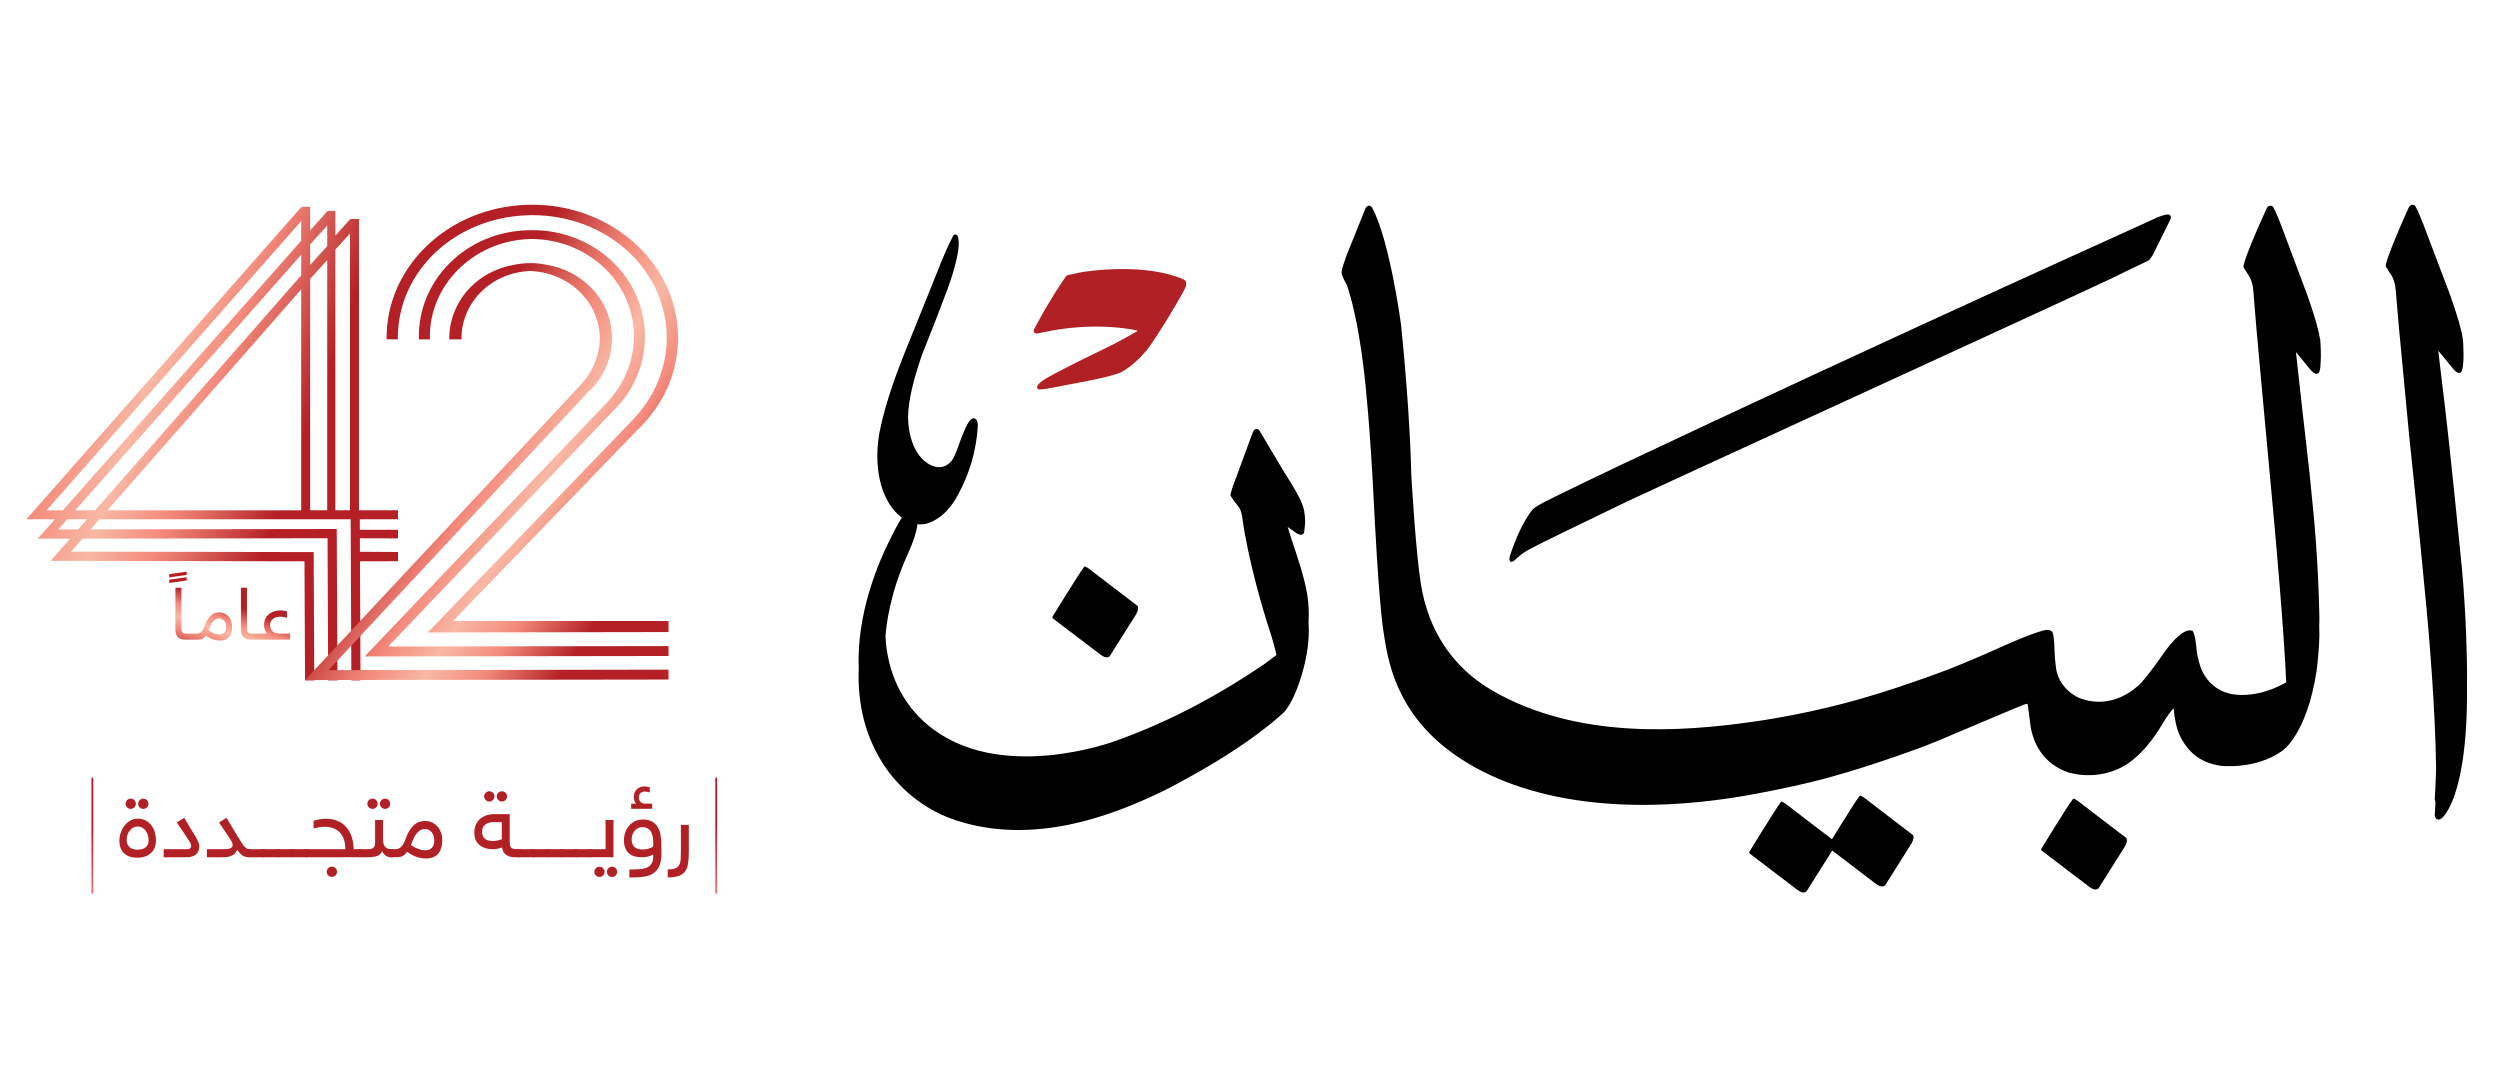 <?xml version="1.0" encoding="utf-8"?>
<!-- Generator: Adobe Illustrator 16.0.0, SVG Export Plug-In . SVG Version: 6.00 Build 0)  -->
<!DOCTYPE svg PUBLIC "-//W3C//DTD SVG 1.1//EN" "http://www.w3.org/Graphics/SVG/1.1/DTD/svg11.dtd">
<svg version="1.1" id="Layer_1" xmlns="http://www.w3.org/2000/svg" xmlns:xlink="http://www.w3.org/1999/xlink" x="0px" y="0px"
	 width="276px" height="119.097px" viewBox="0 0 276 119.097" enable-background="new 0 0 276 119.097" xml:space="preserve">
<g>
	<g>
		<path fill="#B02024" d="M13.182,92.815c0-0.285,0.046-0.572,0.14-0.858c0.092-0.291,0.226-0.553,0.405-0.786
			c0.177-0.236,0.393-0.426,0.646-0.57c0.252-0.147,0.539-0.22,0.858-0.22c0.278,0,0.536,0.054,0.775,0.165
			c0.238,0.111,0.448,0.271,0.63,0.479c0.182,0.212,0.324,0.466,0.427,0.765c0.103,0.299,0.154,0.639,0.154,1.025
			c0,0.233-0.037,0.463-0.111,0.688c-0.076,0.223-0.197,0.423-0.365,0.597c-0.167,0.176-0.381,0.316-0.639,0.428
			c-0.26,0.11-0.572,0.164-0.935,0.164c-0.3,0-0.569-0.035-0.812-0.111c-0.242-0.074-0.45-0.189-0.624-0.347
			c-0.175-0.157-0.311-0.352-0.405-0.588C13.23,93.412,13.182,93.134,13.182,92.815 M13.865,88.736c0-0.157,0.055-0.29,0.166-0.401
			c0.11-0.109,0.243-0.165,0.4-0.165c0.157,0,0.29,0.056,0.401,0.165c0.11,0.111,0.166,0.244,0.166,0.401
			c0,0.156-0.055,0.289-0.166,0.399c-0.111,0.111-0.244,0.165-0.401,0.165c-0.157,0-0.29-0.054-0.4-0.165
			C13.92,89.025,13.865,88.892,13.865,88.736 M15.201,91.245c-0.179,0-0.342,0.042-0.492,0.123s-0.278,0.188-0.385,0.324
			c-0.106,0.134-0.191,0.289-0.25,0.467c-0.061,0.178-0.091,0.364-0.091,0.563c0,0.19,0.031,0.356,0.096,0.494
			c0.063,0.14,0.152,0.253,0.261,0.341c0.111,0.089,0.238,0.153,0.385,0.192c0.145,0.038,0.301,0.058,0.465,0.058
			c0.149,0,0.296-0.016,0.443-0.047c0.145-0.034,0.275-0.092,0.391-0.172c0.112-0.08,0.205-0.187,0.276-0.318
			c0.072-0.131,0.107-0.3,0.107-0.506c0-0.233-0.034-0.441-0.102-0.626c-0.068-0.186-0.156-0.344-0.267-0.479
			c-0.109-0.134-0.238-0.236-0.384-0.308C15.508,91.28,15.356,91.245,15.201,91.245 M15.254,88.736c0-0.157,0.054-0.29,0.165-0.401
			c0.111-0.109,0.245-0.165,0.401-0.165c0.156,0,0.29,0.056,0.399,0.165c0.111,0.111,0.167,0.244,0.167,0.401
			c0,0.156-0.056,0.289-0.167,0.399C16.11,89.247,15.976,89.3,15.82,89.3c-0.157,0-0.29-0.054-0.401-0.165
			C15.308,89.025,15.254,88.892,15.254,88.736"/>
		<path fill="#B02024" d="M22.001,93.464c0,0.343-0.118,0.625-0.352,0.844c-0.234,0.224-0.577,0.331-1.024,0.331h-2.552v-0.886
			h2.476c0.242,0,0.396-0.036,0.459-0.111c0.063-0.076,0.096-0.158,0.096-0.252c0-0.07-0.014-0.146-0.042-0.225
			c-0.028-0.077-0.099-0.202-0.208-0.373c-0.109-0.17-0.271-0.413-0.481-0.726c-0.209-0.314-0.496-0.736-0.858-1.271l0.822-0.513
			c0.284,0.49,0.531,0.903,0.741,1.237c0.21,0.336,0.383,0.62,0.519,0.856c0.134,0.234,0.236,0.437,0.304,0.602
			C21.967,93.148,22.001,93.31,22.001,93.464"/>
		<path fill="#B02024" d="M27.521,94.639c-0.292,0-0.538-0.06-0.736-0.182c-0.199-0.122-0.399-0.338-0.598-0.65
			c-0.079,0.192-0.18,0.344-0.305,0.46c-0.125,0.113-0.263,0.196-0.416,0.25c-0.153,0.054-0.316,0.087-0.487,0.102
			c-0.17,0.016-0.341,0.021-0.511,0.021h-1.623v-0.886h1.911c0.298,0,0.528-0.036,0.688-0.111c0.16-0.076,0.24-0.184,0.24-0.326
			c0-0.135-0.035-0.271-0.105-0.405c-0.072-0.136-0.161-0.282-0.268-0.438l-1.131-1.677l0.823-0.513l1.281,2.125
			c0.143,0.235,0.267,0.437,0.373,0.607c0.107,0.171,0.208,0.31,0.305,0.418c0.096,0.106,0.188,0.187,0.278,0.239
			s0.183,0.08,0.283,0.08c0.285,0,0.427,0.144,0.427,0.428c0,0.178-0.034,0.3-0.102,0.362C27.778,94.608,27.67,94.639,27.521,94.639
			"/>
		<path fill="#B02024" d="M27.521,94.639c-0.284,0-0.428-0.142-0.428-0.427c0-0.178,0.036-0.299,0.102-0.361
			c0.068-0.066,0.178-0.098,0.327-0.098h1.58c0.285,0,0.427,0.144,0.427,0.428c0,0.178-0.034,0.3-0.101,0.362
			c-0.067,0.064-0.176,0.096-0.326,0.096H27.521z"/>
		<path fill="#B02024" d="M29.101,94.639c-0.284,0-0.426-0.142-0.426-0.427c0-0.178,0.034-0.299,0.102-0.361
			c0.068-0.066,0.176-0.098,0.325-0.098h1.581c0.284,0,0.426,0.144,0.426,0.428c0,0.178-0.034,0.3-0.101,0.362
			c-0.068,0.064-0.176,0.096-0.325,0.096H29.101z"/>
		<path fill="#B02024" d="M30.682,94.639c-0.286,0-0.428-0.142-0.428-0.427c0-0.178,0.034-0.299,0.102-0.361
			c0.068-0.066,0.176-0.098,0.326-0.098h1.58c0.284,0,0.426,0.144,0.426,0.428c0,0.178-0.032,0.3-0.101,0.362
			c-0.066,0.064-0.175,0.096-0.325,0.096H30.682z"/>
		<path fill="#B02024" d="M32.261,94.639c-0.285,0-0.427-0.142-0.427-0.427c0-0.178,0.034-0.299,0.102-0.361
			c0.068-0.066,0.176-0.098,0.325-0.098h1.581c0.284,0,0.427,0.144,0.427,0.428c0,0.178-0.034,0.3-0.102,0.362
			c-0.068,0.064-0.177,0.096-0.325,0.096H32.261z"/>
		<path fill="#B02024" d="M33.842,94.639c-0.285,0-0.428-0.142-0.428-0.427c0-0.178,0.034-0.299,0.102-0.361
			c0.068-0.066,0.176-0.098,0.327-0.098h4.28c0-0.455-0.061-0.841-0.181-1.153s-0.285-0.567-0.492-0.764
			c-0.206-0.194-0.446-0.338-0.721-0.425c-0.274-0.09-0.568-0.135-0.88-0.135c-0.206,0-0.426,0.019-0.656,0.058
			c-0.231,0.04-0.422,0.081-0.571,0.124v-0.847c0.142-0.042,0.33-0.089,0.566-0.143c0.235-0.052,0.491-0.078,0.769-0.078
			c0.534,0,0.993,0.089,1.377,0.266c0.385,0.178,0.703,0.42,0.955,0.729c0.253,0.308,0.44,0.668,0.561,1.077
			c0.121,0.406,0.185,0.839,0.193,1.291h0.662c0.285,0,0.427,0.144,0.427,0.428c0,0.178-0.034,0.3-0.102,0.362
			c-0.068,0.064-0.176,0.096-0.325,0.096H33.842z M36.073,96.242c0-0.157,0.054-0.29,0.165-0.399c0.11-0.113,0.244-0.167,0.4-0.167
			c0.157,0,0.292,0.054,0.401,0.167c0.109,0.109,0.166,0.242,0.166,0.399c0,0.156-0.056,0.29-0.166,0.399s-0.244,0.167-0.401,0.167
			c-0.156,0-0.29-0.058-0.4-0.167C36.127,96.532,36.073,96.398,36.073,96.242"/>
		<path fill="#B02024" d="M39.713,94.639c-0.285,0-0.427-0.142-0.427-0.427c0-0.178,0.034-0.299,0.102-0.361
			c0.067-0.066,0.176-0.098,0.325-0.098h0.715c0.172,0,0.316-0.007,0.438-0.022c0.121-0.013,0.222-0.047,0.304-0.1
			c0.082-0.054,0.144-0.131,0.183-0.235c0.038-0.104,0.059-0.244,0.059-0.422v-2.445h0.875v2.05c0,0.179,0.012,0.342,0.038,0.486
			c0.024,0.146,0.072,0.27,0.144,0.369c0.07,0.098,0.167,0.177,0.289,0.234c0.121,0.058,0.274,0.085,0.459,0.085
			c0.285,0,0.427,0.144,0.427,0.428c0,0.178-0.034,0.3-0.102,0.362c-0.068,0.064-0.176,0.096-0.325,0.096
			c-0.278,0-0.502-0.064-0.673-0.196c-0.17-0.132-0.285-0.299-0.341-0.498c-0.129,0.293-0.329,0.482-0.604,0.567
			c-0.274,0.085-0.61,0.127-1.008,0.127H39.713z M40.557,88.736c0-0.157,0.055-0.29,0.166-0.401c0.111-0.109,0.244-0.165,0.4-0.165
			c0.156,0,0.29,0.056,0.401,0.165c0.11,0.111,0.164,0.244,0.164,0.401c0,0.156-0.054,0.289-0.164,0.399
			c-0.111,0.111-0.245,0.165-0.401,0.165c-0.157,0-0.29-0.054-0.4-0.165C40.612,89.025,40.557,88.892,40.557,88.736 M41.946,88.736
			c0-0.157,0.054-0.29,0.165-0.401c0.11-0.109,0.244-0.165,0.4-0.165c0.157,0,0.291,0.056,0.4,0.165
			c0.111,0.111,0.166,0.244,0.166,0.401c0,0.156-0.054,0.289-0.166,0.399c-0.109,0.111-0.244,0.165-0.4,0.165
			c-0.156,0-0.29-0.054-0.4-0.165C42,89.025,41.946,88.892,41.946,88.736"/>
		<path fill="#B02024" d="M43.205,94.639c-0.284,0-0.427-0.142-0.427-0.429c0-0.177,0.034-0.298,0.101-0.362
			c0.067-0.064,0.178-0.096,0.326-0.096h0.438c0.085,0,0.173-0.014,0.267-0.033c0.092-0.021,0.186-0.067,0.278-0.14
			c0.092-0.071,0.183-0.169,0.272-0.294c0.088-0.124,0.172-0.295,0.251-0.51c0.164-0.456,0.336-0.825,0.518-1.106
			s0.367-0.499,0.555-0.654c0.188-0.152,0.381-0.254,0.577-0.305c0.195-0.05,0.389-0.074,0.581-0.074
			c0.271,0,0.52,0.052,0.748,0.156c0.228,0.103,0.425,0.249,0.592,0.438c0.168,0.188,0.3,0.413,0.396,0.675
			c0.096,0.259,0.145,0.55,0.145,0.87c0,0.614-0.149,1.101-0.443,1.462c-0.297,0.361-0.75,0.541-1.361,0.541
			c-0.336,0-0.674-0.057-1.015-0.171s-0.693-0.306-1.058-0.577c-0.092,0.144-0.187,0.255-0.282,0.338
			c-0.096,0.081-0.198,0.141-0.305,0.181c-0.107,0.039-0.217,0.063-0.331,0.073c-0.115,0.013-0.235,0.017-0.363,0.017H43.205z
			 M47.945,92.75c0-0.156-0.023-0.31-0.069-0.46c-0.047-0.148-0.113-0.278-0.203-0.394c-0.088-0.114-0.198-0.204-0.325-0.273
			c-0.129-0.066-0.279-0.102-0.448-0.102c-0.3,0-0.573,0.134-0.822,0.396c-0.25,0.263-0.485,0.727-0.705,1.388
			c0.263,0.171,0.524,0.308,0.784,0.412c0.26,0.103,0.524,0.153,0.796,0.153c0.298,0,0.538-0.086,0.72-0.256
			C47.854,93.443,47.945,93.156,47.945,92.75"/>
		<path fill="#B02024" d="M54.33,93.753c-0.171,0-0.368-0.024-0.592-0.073c-0.225-0.051-0.438-0.14-0.641-0.272
			c-0.203-0.13-0.376-0.313-0.518-0.551c-0.142-0.237-0.213-0.546-0.213-0.93c0-0.382,0.067-0.702,0.203-0.96
			c0.135-0.26,0.309-0.471,0.522-0.634c0.214-0.161,0.45-0.278,0.71-0.351c0.26-0.07,0.519-0.105,0.774-0.105h1.698v3.048
			c0,0.297,0.045,0.509,0.138,0.632c0.093,0.125,0.299,0.186,0.619,0.186h0.258c0.285,0,0.427,0.145,0.427,0.432
			c0,0.182-0.034,0.304-0.102,0.369c-0.068,0.064-0.176,0.096-0.325,0.096h-0.364c-0.185,0-0.36-0.017-0.529-0.049
			c-0.167-0.031-0.315-0.089-0.447-0.172c-0.133-0.083-0.244-0.192-0.336-0.329c-0.093-0.137-0.154-0.313-0.183-0.527
			c-0.155,0.056-0.333,0.103-0.528,0.138C54.705,93.735,54.515,93.753,54.33,93.753 M53.22,91.847c0,0.298,0.093,0.538,0.282,0.722
			c0.189,0.185,0.491,0.276,0.904,0.276c0.156,0,0.325-0.016,0.506-0.051c0.182-0.037,0.345-0.082,0.487-0.14v-1.891h-0.94
			c-0.341,0-0.634,0.087-0.875,0.261C53.341,91.197,53.22,91.473,53.22,91.847 M53.455,87.924c0-0.158,0.054-0.29,0.165-0.4
			c0.11-0.109,0.245-0.166,0.4-0.166c0.156,0,0.29,0.057,0.401,0.166c0.11,0.11,0.165,0.242,0.165,0.4
			c0,0.157-0.055,0.29-0.165,0.399c-0.111,0.111-0.245,0.166-0.401,0.166c-0.155,0-0.291-0.055-0.4-0.166
			C53.509,88.214,53.455,88.082,53.455,87.924 M54.842,87.924c0-0.158,0.056-0.29,0.167-0.4c0.11-0.109,0.244-0.166,0.399-0.166
			c0.158,0,0.292,0.057,0.401,0.166c0.11,0.11,0.165,0.242,0.165,0.4c0,0.157-0.055,0.29-0.165,0.399
			c-0.11,0.111-0.244,0.166-0.401,0.166c-0.156,0-0.29-0.055-0.399-0.166C54.897,88.214,54.842,88.082,54.842,87.924"/>
		<path fill="#B02024" d="M57.289,94.639c-0.285,0-0.428-0.142-0.428-0.427c0-0.178,0.034-0.299,0.102-0.361
			c0.068-0.066,0.176-0.098,0.327-0.098h1.578c0.286,0,0.428,0.144,0.428,0.428c0,0.178-0.034,0.3-0.1,0.362
			c-0.069,0.064-0.177,0.096-0.328,0.096H57.289z"/>
		<path fill="#B02024" d="M58.867,94.639c-0.284,0-0.426-0.142-0.426-0.427c0-0.178,0.034-0.299,0.102-0.361
			c0.066-0.066,0.174-0.098,0.324-0.098h1.581c0.286,0,0.428,0.144,0.428,0.428c0,0.178-0.034,0.3-0.102,0.362
			c-0.068,0.064-0.176,0.096-0.327,0.096H58.867z"/>
		<path fill="#B02024" d="M60.447,94.639c-0.283,0-0.427-0.142-0.427-0.427c0-0.178,0.034-0.299,0.102-0.361
			c0.068-0.066,0.176-0.098,0.325-0.098h1.581c0.285,0,0.427,0.144,0.427,0.428c0,0.178-0.034,0.3-0.102,0.362
			c-0.068,0.064-0.176,0.096-0.325,0.096H60.447z"/>
		<path fill="#B02024" d="M62.028,94.639c-0.284,0-0.427-0.142-0.427-0.427c0-0.178,0.034-0.299,0.1-0.361
			c0.068-0.066,0.177-0.098,0.327-0.098h1.58c0.285,0,0.427,0.144,0.427,0.428c0,0.178-0.033,0.3-0.101,0.362
			c-0.068,0.064-0.176,0.096-0.326,0.096H62.028z"/>
		<path fill="#B02024" d="M63.608,94.639c-0.284,0-0.427-0.142-0.427-0.427c0-0.178,0.034-0.299,0.102-0.361
			c0.067-0.066,0.176-0.098,0.325-0.098h1.581c0.285,0,0.427,0.144,0.427,0.428c0,0.178-0.034,0.3-0.102,0.362
			c-0.068,0.064-0.176,0.096-0.325,0.096H63.608z"/>
		<path fill="#B02024" d="M65.188,94.639c-0.286,0-0.428-0.142-0.428-0.427c0-0.178,0.034-0.299,0.102-0.361
			c0.067-0.066,0.178-0.098,0.326-0.098h1.665v-3.225h0.875v4.11H65.188z M65.615,96.252c0-0.157,0.056-0.291,0.166-0.399
			c0.111-0.112,0.244-0.167,0.399-0.167c0.157,0,0.292,0.055,0.401,0.167c0.111,0.108,0.166,0.242,0.166,0.399
			c0,0.155-0.054,0.29-0.166,0.399c-0.109,0.11-0.244,0.167-0.401,0.167c-0.156,0-0.289-0.057-0.399-0.167
			C65.671,96.542,65.615,96.408,65.615,96.252 M67.004,96.252c0-0.157,0.054-0.291,0.166-0.399c0.109-0.112,0.244-0.167,0.399-0.167
			c0.157,0,0.29,0.055,0.401,0.167c0.11,0.108,0.166,0.242,0.166,0.399c0,0.155-0.056,0.29-0.166,0.399
			c-0.111,0.11-0.244,0.167-0.401,0.167c-0.156,0-0.29-0.057-0.399-0.167C67.058,96.542,67.004,96.408,67.004,96.252"/>
		<path fill="#B02024" d="M70.847,94.639c-0.278,0-0.535-0.031-0.773-0.096c-0.239-0.063-0.446-0.17-0.619-0.314
			c-0.175-0.147-0.314-0.34-0.417-0.583c-0.103-0.24-0.154-0.54-0.154-0.896c0-0.285,0.046-0.563,0.138-0.838
			c0.093-0.273,0.228-0.519,0.407-0.73c0.178-0.214,0.397-0.385,0.661-0.513c0.264-0.129,0.566-0.193,0.908-0.193
			c0.378,0,0.696,0.07,0.956,0.209c0.259,0.14,0.469,0.331,0.625,0.576c0.156,0.246,0.268,0.537,0.335,0.877
			c0.068,0.336,0.102,0.708,0.102,1.114v1.005c0,0.532-0.071,0.969-0.212,1.309c-0.144,0.335-0.345,0.604-0.61,0.799
			c-0.264,0.196-0.586,0.329-0.971,0.4c-0.385,0.071-0.816,0.107-1.293,0.107H69.48v-0.886h0.333c0.341,0,0.653-0.016,0.933-0.043
			c0.282-0.028,0.524-0.093,0.726-0.193c0.204-0.099,0.362-0.244,0.476-0.437c0.114-0.192,0.17-0.452,0.17-0.779V94.33
			c-0.128,0.079-0.295,0.151-0.501,0.214C71.409,94.608,71.153,94.639,70.847,94.639 M72,89.292h-2.327v-0.567h0.544
			c-0.164-0.198-0.245-0.44-0.245-0.726c0-0.199,0.031-0.371,0.094-0.518c0.065-0.146,0.151-0.267,0.258-0.362
			c0.107-0.097,0.228-0.17,0.361-0.22c0.137-0.049,0.278-0.075,0.429-0.075c0.148,0,0.279,0.011,0.388,0.033
			c0.111,0.021,0.188,0.039,0.231,0.053v0.576c-0.164-0.063-0.349-0.095-0.556-0.095c-0.227,0-0.393,0.065-0.496,0.195
			c-0.104,0.133-0.156,0.276-0.156,0.434c0,0.2,0.061,0.368,0.183,0.503c0.121,0.134,0.305,0.201,0.554,0.201H72V89.292z
			 M69.736,92.655c0,0.405,0.111,0.694,0.33,0.869c0.221,0.174,0.51,0.261,0.866,0.261c0.271,0,0.509-0.035,0.715-0.104
			c0.206-0.071,0.363-0.15,0.47-0.237v-0.395c0-0.242-0.019-0.47-0.058-0.683c-0.04-0.214-0.105-0.396-0.198-0.55
			c-0.093-0.153-0.214-0.274-0.363-0.362c-0.15-0.09-0.33-0.135-0.546-0.135c-0.22,0-0.407,0.043-0.559,0.129
			c-0.153,0.085-0.278,0.192-0.374,0.321c-0.096,0.127-0.167,0.27-0.213,0.427C69.759,92.351,69.736,92.503,69.736,92.655"/>
		<path fill="#B02024" d="M75.171,91.062h0.875v2.979c0,0.527-0.031,0.971-0.091,1.329c-0.061,0.358-0.179,0.65-0.353,0.871
			c-0.173,0.22-0.41,0.38-0.713,0.479c-0.304,0.1-0.694,0.15-1.171,0.15v-0.886c0.349,0,0.621-0.038,0.817-0.112
			c0.196-0.075,0.342-0.196,0.438-0.364c0.096-0.167,0.153-0.38,0.171-0.641c0.018-0.258,0.027-0.574,0.027-0.944V91.062z"/>
		<g>
			<defs>
				<rect id="SVGID_1_" x="78.969" y="85.857" width="0.205" height="12.803"/>
			</defs>
			<clipPath id="SVGID_2_">
				<use xlink:href="#SVGID_1_"  overflow="visible"/>
			</clipPath>
			
				<linearGradient id="SVGID_3_" gradientUnits="userSpaceOnUse" x1="-274.767" y1="825.457" x2="-274.614" y2="825.457" gradientTransform="matrix(-90.39 -47.671 -47.671 90.39 14606.391 -87612.156)">
				<stop  offset="0" style="stop-color:#B42025"/>
				<stop  offset="0.222" style="stop-color:#E16C63"/>
				<stop  offset="0.328" style="stop-color:#F48B7C"/>
				<stop  offset="0.524" style="stop-color:#F9B8A5"/>
				<stop  offset="0.73" style="stop-color:#F48B7C"/>
				<stop  offset="1" style="stop-color:#B42025"/>
			</linearGradient>
			<polygon clip-path="url(#SVGID_2_)" fill="url(#SVGID_3_)" points="79.131,98.745 73.686,95.875 79.014,85.771 84.457,88.643 			
				"/>
		</g>
		<g>
			<defs>
				<rect id="SVGID_4_" x="10.096" y="85.857" width="0.205" height="12.803"/>
			</defs>
			<clipPath id="SVGID_5_">
				<use xlink:href="#SVGID_4_"  overflow="visible"/>
			</clipPath>
			
				<linearGradient id="SVGID_6_" gradientUnits="userSpaceOnUse" x1="-278.063" y1="823.718" x2="-277.909" y2="823.718" gradientTransform="matrix(-90.39 -47.671 -47.671 90.39 14156.891 -87612.156)">
				<stop  offset="0" style="stop-color:#B42025"/>
				<stop  offset="0.222" style="stop-color:#E16C63"/>
				<stop  offset="0.328" style="stop-color:#F48B7C"/>
				<stop  offset="0.524" style="stop-color:#F9B8A5"/>
				<stop  offset="0.73" style="stop-color:#F48B7C"/>
				<stop  offset="1" style="stop-color:#B42025"/>
			</linearGradient>
			<polygon clip-path="url(#SVGID_5_)" fill="url(#SVGID_6_)" points="10.256,98.745 4.813,95.875 10.141,85.771 15.584,88.643 			
				"/>
		</g>
		<g>
			<defs>
				<path id="SVGID_7_" d="M43.941,57.326v-0.988V57.326z"/>
			</defs>
			<clipPath id="SVGID_8_">
				<use xlink:href="#SVGID_7_"  overflow="visible"/>
			</clipPath>
			
				<linearGradient id="SVGID_9_" gradientUnits="userSpaceOnUse" x1="-278.552" y1="825.58" x2="-278.352" y2="825.58" gradientTransform="matrix(-209.574 -76.14 -76.14 209.574 4510.984 -194177.5)">
				<stop  offset="0" style="stop-color:#B42025"/>
				<stop  offset="0.222" style="stop-color:#E16C63"/>
				<stop  offset="0.328" style="stop-color:#F48B7C"/>
				<stop  offset="0.524" style="stop-color:#F9B8A5"/>
				<stop  offset="0.73" style="stop-color:#F48B7C"/>
				<stop  offset="1" style="stop-color:#B42025"/>
			</linearGradient>
			<polygon clip-path="url(#SVGID_8_)" fill="url(#SVGID_9_)" points="43.941,57.326 43.624,57.211 43.941,56.337 44.258,56.453 			
				"/>
		</g>
		<g>
			<defs>
				<path id="SVGID_10_" d="M7.419,57.326h2.201l-0.982,1.122L6.426,58.45L7.419,57.326z M33.251,31.944v24.394H11.859
					L33.251,31.944z M34.239,30.794l1.887-2.091v27.634h-1.887V30.794z M33.251,28.119V30.4L10.504,56.337H8.311L33.251,28.119z
					 M37.024,27.554l1.616-1.778v30.561h-1.616V27.554z M34.239,26.978l1.887-2.074v2.254l-1.887,2.091V26.978z M33.251,24.397
					v2.184L6.951,56.337H5.149L33.251,24.397z M33.36,22.831h-0.042L33.229,22.9L2.92,57.326h3.141l-1.897,2.146l3.581-0.004
					L5.6,61.915l28.014,0.053l0.06,13.146h1.019l-0.063-14.162L7.844,60.9l1.257-1.434l27.061-0.044l0.07,15.691h1.019
					l-0.074-16.711L9.995,58.444l0.98-1.118h27.738l0.08,17.787h1.008l-0.06-13.146l4.2-0.009v-1.018l-4.204-0.024l-0.006-1.489
					l4.21,0.013v-0.948h-4.214l-0.006-1.167h4.22v-0.988h-4.224h-0.088V24.626v-0.109v-0.338h-0.406h-0.51l-0.102,0.068
					l-1.586,1.761v-2.727h-0.73h-0.103l-0.12,0.11l-1.833,2.048v-2.608H33.36z"/>
			</defs>
			<clipPath id="SVGID_11_">
				<use xlink:href="#SVGID_10_"  overflow="visible"/>
			</clipPath>
			
				<linearGradient id="SVGID_12_" gradientUnits="userSpaceOnUse" x1="-278.571" y1="825.701" x2="-278.418" y2="825.701" gradientTransform="matrix(-209.573 -76.14 -76.14 209.573 4520.336 -194203.094)">
				<stop  offset="0" style="stop-color:#B42025"/>
				<stop  offset="0.222" style="stop-color:#E16C63"/>
				<stop  offset="0.328" style="stop-color:#F48B7C"/>
				<stop  offset="0.524" style="stop-color:#F9B8A5"/>
				<stop  offset="0.73" style="stop-color:#F48B7C"/>
				<stop  offset="1" style="stop-color:#B42025"/>
			</linearGradient>
			<polygon clip-path="url(#SVGID_11_)" fill="url(#SVGID_12_)" points="39.157,88.276 -13.86,69.015 7.703,9.666 60.72,28.928 			
				"/>
		</g>
		<g>
			<defs>
				<path id="SVGID_13_" d="M58.22,22.61c-4.299,0.132-8.279,1.779-11.205,4.636c-2.805,2.739-4.345,6.327-4.335,10.065l0.001,0.155
					h1.241v-0.156c-0.015-7.341,6.283-13.296,14.339-13.544c0.167-0.005,0.338-0.014,0.506-0.014
					c8.044,0,14.562,5.745,14.835,13.083c0.131,3.525-1.287,7.048-3.893,9.67c-0.013,0.013-0.026,0.024-0.039,0.036
					c-0.032,0.031-0.067,0.063-0.102,0.109L47.235,69.825l26.569-0.046v-1.22H50.015l20.435-21.18
					c0.015-0.007,0.041-0.03,0.066-0.054c2.936-2.868,4.473-6.611,4.327-10.529c-0.146-3.921-1.958-7.559-5.1-10.239
					c-2.99-2.548-6.883-3.954-10.967-3.954C58.592,22.603,58.405,22.605,58.22,22.61"/>
			</defs>
			<clipPath id="SVGID_14_">
				<use xlink:href="#SVGID_13_"  overflow="visible"/>
			</clipPath>
			
				<linearGradient id="SVGID_15_" gradientUnits="userSpaceOnUse" x1="-278.608" y1="823.873" x2="-278.455" y2="823.873" gradientTransform="matrix(150.826 91.702 91.702 -150.826 -33478.312 149852.062)">
				<stop  offset="0" style="stop-color:#B42025"/>
				<stop  offset="0.222" style="stop-color:#E16C63"/>
				<stop  offset="0.328" style="stop-color:#F48B7C"/>
				<stop  offset="0.524" style="stop-color:#F9B8A5"/>
				<stop  offset="0.73" style="stop-color:#F48B7C"/>
				<stop  offset="1" style="stop-color:#B42025"/>
			</linearGradient>
			<polygon clip-path="url(#SVGID_14_)" fill="url(#SVGID_15_)" points="51.393,8.257 95.952,35.349 66.266,84.172 21.708,57.081 
							"/>
		</g>
		<g>
			<defs>
				<path id="SVGID_16_" d="M58.688,25.415h-0.081c-0.149,0-0.281,0.002-0.406,0.006c-3.313,0.105-6.375,1.418-8.624,3.695
					c-2.203,2.228-3.387,5.154-3.334,8.198l0.003,0.153h1.218l-0.002-0.159c-0.106-5.816,4.817-10.718,10.977-10.915
					c0.048-0.001,0.095-0.006,0.142-0.005c0.03,0,0.059-0.001,0.088-0.001l0.025-0.002c6.12,0.036,11.08,4.597,11.289,10.384
					c0.1,2.799-0.985,5.597-2.982,7.677c-0.014,0.015-0.026,0.031-0.04,0.046L40.258,72.471l33.546-0.05v-1.093l-30.95,0.046
					l25.006-26.19l0.013-0.007c2.254-2.282,3.434-5.278,3.32-8.439c-0.112-3.129-1.505-6.03-3.923-8.167
					c-2.301-2.036-5.299-3.157-8.443-3.157C58.78,25.414,58.734,25.415,58.688,25.415"/>
			</defs>
			<clipPath id="SVGID_17_">
				<use xlink:href="#SVGID_16_"  overflow="visible"/>
			</clipPath>
			
				<linearGradient id="SVGID_18_" gradientUnits="userSpaceOnUse" x1="-278.61" y1="824.017" x2="-278.457" y2="824.017" gradientTransform="matrix(150.826 91.702 91.702 -150.826 -33493.18 149877.109)">
				<stop  offset="0" style="stop-color:#B42025"/>
				<stop  offset="0.222" style="stop-color:#E16C63"/>
				<stop  offset="0.328" style="stop-color:#F48B7C"/>
				<stop  offset="0.524" style="stop-color:#F9B8A5"/>
				<stop  offset="0.73" style="stop-color:#F48B7C"/>
				<stop  offset="1" style="stop-color:#B42025"/>
			</linearGradient>
			<polygon clip-path="url(#SVGID_17_)" fill="url(#SVGID_18_)" points="49.312,10.522 94.694,38.115 64.751,87.365 19.367,59.772 
							"/>
		</g>
		<g>
			<defs>
				<path id="SVGID_19_" d="M56.71,29.246c-1.842,0.32-3.491,1.172-4.766,2.462c-1.483,1.501-2.338,3.558-2.345,5.604l-0.001,0.156
					h1.352v-0.155c0.018-3.993,3.351-7.246,7.583-7.391c4.164,0.13,7.536,3.281,7.677,7.178c0.071,1.949-0.687,3.894-2.075,5.343
					c-0.037,0.039-0.073,0.084-0.109,0.141L33.678,75.079l40.126-0.058v-1.093l-37.545,0.055l28.682-30.714
					c0.095-0.079,0.192-0.165,0.287-0.261c1.585-1.604,2.415-3.712,2.334-5.935c-0.08-2.202-1.059-4.243-2.76-5.747
					c-1.265-1.117-2.846-1.847-4.566-2.109l-0.055-0.012c-0.496-0.105-1.028-0.16-1.583-0.16
					C57.702,29.045,56.976,29.187,56.71,29.246"/>
			</defs>
			<clipPath id="SVGID_20_">
				<use xlink:href="#SVGID_19_"  overflow="visible"/>
			</clipPath>
			
				<linearGradient id="SVGID_21_" gradientUnits="userSpaceOnUse" x1="-278.61" y1="824.165" x2="-278.457" y2="824.165" gradientTransform="matrix(150.826 91.702 91.702 -150.826 -33509.18 149903.078)">
				<stop  offset="0" style="stop-color:#B42025"/>
				<stop  offset="0.222" style="stop-color:#E16C63"/>
				<stop  offset="0.328" style="stop-color:#F48B7C"/>
				<stop  offset="0.524" style="stop-color:#F9B8A5"/>
				<stop  offset="0.73" style="stop-color:#F48B7C"/>
				<stop  offset="1" style="stop-color:#B42025"/>
			</linearGradient>
			<polygon clip-path="url(#SVGID_20_)" fill="url(#SVGID_21_)" points="44.508,11.233 94.239,41.47 62.975,92.89 13.245,62.655 			
				"/>
		</g>
		<g>
			<defs>
				<polygon id="SVGID_22_" points="18.685,63.999 18.685,64.36 20.61,64.088 20.61,63.726 				"/>
			</defs>
			<clipPath id="SVGID_23_">
				<use xlink:href="#SVGID_22_"  overflow="visible"/>
			</clipPath>
			
				<linearGradient id="SVGID_24_" gradientUnits="userSpaceOnUse" x1="-278.391" y1="823.668" x2="-278.239" y2="823.668" gradientTransform="matrix(13.176 -39.94 -39.94 -13.176 36582.922 -195.226)">
				<stop  offset="0" style="stop-color:#B42025"/>
				<stop  offset="0.222" style="stop-color:#E16C63"/>
				<stop  offset="0.328" style="stop-color:#F48B7C"/>
				<stop  offset="0.524" style="stop-color:#F9B8A5"/>
				<stop  offset="0.73" style="stop-color:#F48B7C"/>
				<stop  offset="1" style="stop-color:#B42025"/>
			</linearGradient>
			<polygon clip-path="url(#SVGID_23_)" fill="url(#SVGID_24_)" points="18.497,64.297 18.874,63.151 20.798,63.789 20.421,64.932 
							"/>
		</g>
		<g>
			<defs>
				<polygon id="SVGID_25_" points="18.685,63.38 18.685,63.743 20.61,63.469 20.61,63.109 				"/>
			</defs>
			<clipPath id="SVGID_26_">
				<use xlink:href="#SVGID_25_"  overflow="visible"/>
			</clipPath>
			
				<linearGradient id="SVGID_27_" gradientUnits="userSpaceOnUse" x1="-278.394" y1="823.642" x2="-278.24" y2="823.642" gradientTransform="matrix(13.176 -39.94 -39.94 -13.176 36581.703 -195.632)">
				<stop  offset="0" style="stop-color:#B42025"/>
				<stop  offset="0.222" style="stop-color:#E16C63"/>
				<stop  offset="0.328" style="stop-color:#F48B7C"/>
				<stop  offset="0.524" style="stop-color:#F9B8A5"/>
				<stop  offset="0.73" style="stop-color:#F48B7C"/>
				<stop  offset="1" style="stop-color:#B42025"/>
			</linearGradient>
			<polygon clip-path="url(#SVGID_26_)" fill="url(#SVGID_27_)" points="18.497,63.68 18.874,62.535 20.798,63.171 20.421,64.314 
							"/>
		</g>
		<g>
			<defs>
				<path id="SVGID_28_" d="M23.627,69.922c-0.195-0.077-0.393-0.181-0.59-0.309c0.166-0.498,0.342-0.846,0.528-1.044
					c0.188-0.198,0.395-0.296,0.619-0.296c0.129,0,0.24,0.025,0.336,0.077c0.096,0.049,0.177,0.117,0.245,0.203
					c0.066,0.085,0.118,0.186,0.152,0.296c0.035,0.113,0.053,0.228,0.053,0.346c0,0.305-0.068,0.521-0.205,0.65
					c-0.137,0.128-0.317,0.191-0.542,0.191C24.021,70.038,23.822,70,23.627,69.922 M19.366,64.888v4.621
					c0,0.214,0.028,0.391,0.084,0.533c0.057,0.141,0.134,0.256,0.233,0.342c0.099,0.085,0.22,0.145,0.362,0.18
					c0.141,0.035,0.298,0.052,0.469,0.052h0.208h1.188l0,0h-0.503h0.008h0.337c0.096,0,0.187-0.004,0.272-0.013
					c0.086-0.008,0.169-0.026,0.25-0.056c0.08-0.029,0.156-0.073,0.229-0.136c0.072-0.062,0.142-0.146,0.212-0.254
					c0.272,0.204,0.537,0.349,0.794,0.436c0.257,0.084,0.51,0.127,0.762,0.127c0.459,0,0.801-0.135,1.023-0.406
					c0.222-0.271,0.333-0.638,0.333-1.099c0-0.241-0.037-0.459-0.108-0.656c-0.073-0.195-0.172-0.362-0.298-0.507
					c-0.125-0.141-0.274-0.251-0.444-0.328c-0.172-0.078-0.359-0.117-0.563-0.117c-0.144,0-0.29,0.021-0.438,0.058
					c-0.146,0.038-0.292,0.113-0.432,0.227c-0.142,0.117-0.282,0.281-0.418,0.493c-0.136,0.212-0.266,0.489-0.389,0.832
					c-0.058,0.161-0.121,0.288-0.188,0.382c-0.066,0.094-0.136,0.169-0.205,0.222c-0.069,0.052-0.14,0.088-0.208,0.105
					c-0.069,0.015-0.137,0.023-0.201,0.023h-0.329c-0.011,0-0.021,0.001-0.031,0.001h-0.654h-0.127
					c-0.241,0-0.396-0.046-0.466-0.139c-0.069-0.094-0.104-0.253-0.104-0.479v-4.444H19.366z"/>
			</defs>
			<clipPath id="SVGID_29_">
				<use xlink:href="#SVGID_28_"  overflow="visible"/>
			</clipPath>
			
				<linearGradient id="SVGID_30_" gradientUnits="userSpaceOnUse" x1="-278.393" y1="824.15" x2="-278.24" y2="824.15" gradientTransform="matrix(13.176 -39.94 -39.94 -13.176 36605.891 -187.664)">
				<stop  offset="0" style="stop-color:#B42025"/>
				<stop  offset="0.222" style="stop-color:#E16C63"/>
				<stop  offset="0.328" style="stop-color:#F48B7C"/>
				<stop  offset="0.524" style="stop-color:#F9B8A5"/>
				<stop  offset="0.73" style="stop-color:#F48B7C"/>
				<stop  offset="1" style="stop-color:#B42025"/>
			</linearGradient>
			<polygon clip-path="url(#SVGID_29_)" fill="url(#SVGID_30_)" points="17.631,70.147 19.981,63.026 27.363,65.46 25.014,72.583 
							"/>
		</g>
		<g>
			<defs>
				<path id="SVGID_31_" d="M26.599,64.888v4.621c0,0.214,0.028,0.391,0.084,0.533c0.057,0.141,0.133,0.256,0.232,0.342
					c0.099,0.085,0.22,0.145,0.362,0.18c0.141,0.035,0.298,0.052,0.469,0.052h0.209l0,0h1.188h-0.647h3.53V69.95h-1.171
					c-0.347,0-0.607-0.086-0.778-0.261c-0.171-0.173-0.256-0.396-0.256-0.67c0-0.287,0.098-0.516,0.297-0.681
					c0.198-0.166,0.465-0.25,0.802-0.25c0.171,0,0.316,0.013,0.434,0.036c0.116,0.024,0.226,0.053,0.328,0.086v-0.716
					c-0.059-0.027-0.157-0.05-0.296-0.071c-0.14-0.022-0.302-0.032-0.489-0.032c-0.209,0-0.416,0.032-0.622,0.097
					c-0.206,0.064-0.393,0.162-0.561,0.295c-0.169,0.135-0.306,0.304-0.41,0.507c-0.104,0.203-0.156,0.444-0.156,0.722
					c0,0.204,0.031,0.386,0.096,0.547c0.063,0.159,0.145,0.289,0.24,0.392h-0.986h0.647h-1.188l0,0h-0.129
					c-0.24,0-0.396-0.046-0.464-0.139c-0.07-0.094-0.104-0.253-0.104-0.479v-4.444H26.599z"/>
			</defs>
			<clipPath id="SVGID_32_">
				<use xlink:href="#SVGID_31_"  overflow="visible"/>
			</clipPath>
			
				<linearGradient id="SVGID_33_" gradientUnits="userSpaceOnUse" x1="-278.394" y1="825.027" x2="-278.24" y2="825.027" gradientTransform="matrix(13.176 -39.94 -39.94 -13.176 36647.016 -174.101)">
				<stop  offset="0" style="stop-color:#B42025"/>
				<stop  offset="0.222" style="stop-color:#E16C63"/>
				<stop  offset="0.328" style="stop-color:#F48B7C"/>
				<stop  offset="0.524" style="stop-color:#F9B8A5"/>
				<stop  offset="0.73" style="stop-color:#F48B7C"/>
				<stop  offset="1" style="stop-color:#B42025"/>
			</linearGradient>
			<polygon clip-path="url(#SVGID_32_)" fill="url(#SVGID_33_)" points="24.895,70.053 27.131,63.274 33.729,65.451 31.493,72.23 
							"/>
		</g>
	</g>
	<g>
		<path d="M239.647,23.857l-0.14-0.141c-0.06-0.043-0.458-0.166-1.992,0.586h0.001c-0.371,0.18-3.663,1.67-8.646,3.927
			c-4.531,2.055-10.566,4.812-17.137,7.829c-15.56,7.167-32.587,15.096-39.501,18.502c-0.195,0.098-0.388,0.192-0.566,0.281
			l-0.339,0.167c-0.938,0.462-1.908,0.94-2.201,1.338c-0.046,0.054-1.324,1.557-2.456,5.115c-0.002,0.014-0.005,0.035-0.01,0.051
			c-0.008,0.043-0.013,0.093-0.017,0.146c-0.009,0.133,0.012,0.279,0.129,0.344c0.173,0.093,0.375-0.077,0.531-0.236
			c-0.023,0.021,0.152-0.128,0.152-0.128l0.148-0.126c0.621-0.598,1.223-0.911,5.087-2.79c0.016-0.008,0.03-0.015,0.044-0.023
			l0.294-0.142l6.57-3.179c0.552-0.266,2.813-1.311,6.124-2.833c4.769-2.196,11.717-5.388,18.907-8.688
			c5.696-2.617,11.716-5.382,17.139-7.875c4.941-2.274,8.958-4.127,11.09-5.125c0,0,3.347-1.636,4.359-2.109l0.027-0.013
			l0.019-0.021c0.012-0.014,0.289-0.333,0.51-0.768l1.809-3.665C239.612,24.223,239.708,24.013,239.647,23.857"/>
		<path d="M144.226,65.128c-0.336-1.672-0.871-3.282-1.389-4.841c-0.219-0.658-0.453-1.372-0.678-2.112
			c0.436,0.311,0.978,0.695,0.978,0.695c0.288,0.161,0.486,0.198,0.631,0.144c0.087-0.035,0.155-0.103,0.188-0.194
			c0.036-0.1,0.05-0.215,0.05-0.34h0.005c0.131-0.814,0.062-1.529-0.016-1.976c-0.015-0.117-0.043-0.246-0.078-0.378
			c-0.019-0.066-0.031-0.112-0.031-0.112v0.001c-0.291-0.954-1.051-2.228-1.875-3.512l-0.203-0.319l-2.745-4.615
			c-0.12-0.205-0.322-0.242-0.459-0.19c-0.168,0.063-0.264,0.262-0.296,0.386c-0.004,0-0.014-0.003-0.014-0.003l-2.074,5.641
			l-0.005-0.006c0,0-0.375,0.994-0.375,1.32c0,0,0.329,0.477,0.545,0.802l0.026-0.006l0.381,0.508
			c0.314,0.497,0.366,1.183,0.366,1.191c0.647,4.658,2.313,10.273,2.846,11.872c0.461,1.384,0.745,2.444,0.922,3.224
			c-0.449,0.328-1.289,0.964-1.289,0.964c-5.44,3.711-10.825,6.498-16.455,8.519c-0.128,0.048-12.879,4.804-20.729-1.729
			c-2.856-2.377-4.492-5.811-4.695-9.772c0.07-1.101,0.446-4.679,2.404-8.988c0.01-0.017,0.885-1.893,1.065-3.059l0.001-0.003
			c0.286-1.563,0.041-2.064-0.091-2.214c-0.001-0.002-0.002-0.002-0.002-0.004c-0.04-0.042-0.068-0.057-0.068-0.057l-0.001,0.003
			c-0.056-0.04-0.117-0.072-0.189-0.081c-0.443-0.048-1.003,0.484-2.431,3.28c-1.597,3.126-3.886,8.704-3.64,14.611
			c-0.073,1.894,0.084,3.842,0.589,5.776c0.477,1.82,1.316,3.659,2.366,5.175c1.916,2.771,4.715,4.855,7.881,5.867l0.063,0.02
			c4.593,1.468,9.763,1.349,15.371-0.355c5.311-1.615,9.6-4.121,9.778-4.226c7.623-4.122,10.975-7.481,11.008-7.515
			c1.336-1.717,2.14-4.806,2.407-6.361c0.147-0.871,0.224-1.74,0.224-2.586c0-0.289-0.013-0.579-0.029-0.868
			c0.017-0.295,0.029-0.591,0.029-0.883C144.49,66.909,144.4,66,144.226,65.128"/>
		<path d="M105.224,26.035L105.224,26.035c-0.161,0.311-0.736,1.451-1.383,3.063l-0.244,0.614l-1.911,4.754l-1.771,4.378
			c-0.699,1.773-2.154,5.462-2.819,8.887c-0.165,0.848-0.87,5.231,1.353,8.281c0.369,0.506,1.718,2.135,3.6,1.847
			c0.217-0.032,2.165-0.387,3.64-3.1l0.083-0.156c1.29-2.351,2.022-4.903,2.181-7.583c0.01-0.194-0.036-0.76-0.378-0.832
			c-0.405-0.087-0.748,0.415-1.407,2.067l-0.222,0.608c-0.239,0.684-0.6,1.716-0.955,2.094c-0.653,0.697-1.443,0.809-2.349,0.333
			c-0.616-0.324-2.083-1.418-2.364-4.586c-0.148-1.688,0.343-4.145,1.501-7.512c0.028-0.07,3.064-7.636,3.385-8.937
			c0.003-0.008,0.698-2.2,0.684-3.377c-0.009-0.434-0.058-0.71-0.152-0.871l-0.028-0.05l-0.083-0.05l-0.009-0.006l-0.056-0.014
			C105.377,25.882,105.278,25.932,105.224,26.035"/>
		<path d="M225.332,93.758c0,0,2.984-4.884,3.494-5.509c0,0,0.01-0.271,0.684,0.26c0.672,0.534,5.158,3.949,5.158,3.949
			s0.375,0.146-0.071,0.979l-2.907,4.614c0,0-0.294,0.432-1.066-0.172c-0.607-0.473-5.229-3.981-5.229-3.981L225.332,93.758z"/>
		<path d="M116.168,68.13c0,0,2.986-4.883,3.495-5.508c0,0,0.01-0.273,0.683,0.259c0.673,0.533,5.159,3.949,5.159,3.949
			s0.376,0.146-0.071,0.979l-2.907,4.616c0,0-0.292,0.429-1.067-0.176c-0.605-0.471-5.227-3.981-5.227-3.981L116.168,68.13z"/>
		<path d="M272.359,75.54c0.003-0.273,0.006-0.552,0.006-0.837c0-0.213-0.002-0.431-0.003-0.649
			c-0.008-0.969-0.074-6.081-0.593-11.597c-0.126-1.326-1.359-13.608-1.889-17.946l-0.273-2.218c0,0-0.246-2.087-0.421-3.572
			c0.469,0.57,1.562,1.892,1.562,1.892c0.147,0.19,0.519,0.663,0.854,0.55c0.176-0.06,0.28-0.481,0.314-0.824
			c0.006-0.058,0.012-0.115,0.016-0.175c0.066-0.65,0.044-1.491,0.012-2.069c-0.002-0.177-0.013-0.374-0.042-0.607
			c-0.004-0.035-0.006-0.058-0.006-0.058l-0.003,0.001c-0.116-0.875-0.479-2.25-1.418-4.917l-2.571-6.783
			c-0.521-1.405-0.977-2.498-1.224-2.928c-0.025-0.069-0.145-0.188-0.312-0.199c-0.104-0.007-0.257,0.025-0.394,0.218l-0.035,0.062
			c-0.236,0.513-1.447,3.178-2.179,5.182c0,0-0.378,0.993-0.378,1.318c0,0,0.204,0.362,0.419,0.688h0.001
			c0.124,0.178,0.317,0.439,0.459,0.849l0.145,0.498c0.059,0.252,0.121,0.978,0.205,2.066c0.027,0.537,0.352,3.981,0.806,8.747
			l0.53,5.608c0.005,0.066,1.126,10.6,1.924,19.129c0.25,2.672,1.003,11.206,1.071,17.832c-0.003,0.138-0.003,0.277-0.006,0.414
			c0,0,0.003-0.004,0.004-0.004c-0.002,0.02-0.005,0.042-0.007,0.092c-0.074,2.055-0.113,2.689-0.134,2.86v0.049
			c0,0.108,0.026,0.221,0.077,0.316c-0.039,0.909-0.061,1.263-0.077,1.385v0.047c0,0.204,0.074,0.428,0.289,0.501
			c0.316,0.107,0.601-0.203,0.861-0.555c0.735-0.992,2.414-4.268,2.414-13.453c0-0.213-0.002-0.43-0.003-0.649
			C272.362,75.736,272.362,75.644,272.359,75.54"/>
		<path d="M193.098,94.089c0,0,2.984-4.883,3.492-5.509c0,0,0.011-0.271,0.684,0.263c0.674,0.53,5.158,3.945,5.158,3.945
			s0.377,0.149-0.07,0.98l-2.907,4.616c0,0-0.292,0.429-1.067-0.176c-0.606-0.47-5.228-3.98-5.228-3.98L193.098,94.089z"/>
		<path d="M201.772,93.427c0,0,2.985-4.883,3.495-5.509c0,0,0.009-0.27,0.685,0.26c0.672,0.531,5.156,3.947,5.156,3.947
			s0.376,0.148-0.07,0.981l-2.906,4.616c0,0-0.293,0.429-1.067-0.176c-0.607-0.471-5.229-3.98-5.229-3.98L201.772,93.427z"/>
		<path d="M256.165,37.68c-0.011-0.155-0.02-0.251-0.02-0.251l-0.014,0.008c-0.129-0.88-0.492-2.249-1.384-4.804l-2.545-6.791
			c-0.518-1.405-0.969-2.501-1.212-2.933c-0.073-0.121-0.188-0.193-0.313-0.201c-0.15-0.01-0.284,0.066-0.403,0.229l-0.027,0.054
			c-0.235,0.508-1.451,3.15-2.198,5.17c0,0-0.377,0.994-0.377,1.319c0,0,0.205,0.362,0.418,0.688
			c0.122,0.174,0.314,0.437,0.455,0.851l0.146,0.498c0.057,0.247,0.115,0.946,0.195,2.068c0.024,0.515,0.296,3.516,0.775,8.774
			l1.402,15.199c0.051,0.542,1.083,11.889,1.337,17.768c-0.85,0.493-3.039,1.615-5.638,1.359c-0.628-0.06-2.758-0.447-3.757-2.871
			c-0.069-0.165-0.436-1.225-0.52-2.279c-0.04-0.437-0.153-1.488-0.393-1.84l-0.046-0.07l-0.396-0.038
			c-0.562,0.09-1.532,0.67-3.052,2.909c-0.471,0.694-1.772,2.44-2.232,2.907c-0.716,0.729-3.318,3.003-6.806,1.656
			c-0.022-0.009-2.081-0.821-2.536-3.068c-0.003-0.01-0.181-1.101-0.207-2.264c-0.026-1.162-0.123-1.627-0.196-1.876
			c-0.167-0.319-0.551-0.39-1.144-0.217c-1.539,0.45-3.17,1.175-4.745,1.877l-0.924,0.411c-2.225,0.976-3.974,1.73-6.24,2.549
			c-6.078,2.193-10.198,3.379-15.203,4.381c-1.655,0.33-3.2,0.596-4.723,0.813c-7.936,1.135-19.569,2.01-28.947-3.464
			c-4.328-2.524-7.038-6.607-7.844-11.809c-0.544-3.517-0.97-10.657-1.048-12.052c-0.023-1.157-0.19-7.396-1.133-16.537
			c-0.012-0.092-1.258-9.338-3.196-12.897c-0.135-0.168-0.275-0.227-0.424-0.184c-0.19,0.056-0.324,0.292-0.381,0.478l-2.067,5.134
			l-0.022,0.063l-0.084,0.277c0,0-0.375,0.995-0.375,1.32c0,0-0.169,0.164,0.557,1.441c0.319,0.891,1.228,3.779,1.905,9.524
			c0.152,1.27,0.684,6.118,1.127,15.24c0.004,0.097,0.485,9.899,0.996,13.325l0.024,0.165c0.47,3.171,1.348,9.074,7.921,13.665
			c7.676,5.36,19.52,6.87,33.351,4.251c2.948-0.556,5.328-1.085,7.486-1.657c2.85-0.76,5.665-1.696,7.797-2.431
			c1.345-0.464,3.113-1.085,4.835-1.808l1.453-0.616l6.856-2.894l0.952-0.386c0.277-0.102,0.411-0.117,0.438-0.113
			c-0.001,0-0.001,0-0.001,0.002c0,0.025,0.059,0.18,0.059,0.18l0.206,1.571c-0.001-0.006,0.007,0.069,0.007,0.069
			c0.137,1.606,0.85,4.484,4.099,5.703c0.032,0.012,3.309,1.181,6.508-0.789c0.797-0.492,2.372-1.719,3.969-4.41
			c0.526-0.89,0.963-1.497,1.303-1.829c0.068,0.861,0.269,2.351,0.884,3.41c0.717,1.23,1.787,2.541,4.293,2.935
			c0.039,0.004,3.843,0.462,6.8-1.638c0.025-0.012,2.723-1.784,3.807-8.855c0.048-0.354,0.275-2.209,0.304-3.799v-0.244
			c0-0.012-0.002-0.348-0.017-0.943c0.009-0.188,0.016-0.377,0.017-0.564v-0.241c0-0.045-0.044-4.953-0.597-11.079l-0.499-5.035
			c0-0.001-0.853-7.512-0.853-7.512l-0.57-5.154l-0.072-0.614c0.458,0.558,1.53,1.868,1.53,1.868c0.003,0.003,0.05,0.056,0.05,0.056
			c0.149,0.169,0.503,0.567,0.813,0.463c0.215-0.07,0.27-0.427,0.31-0.787c0.015-0.146,0.024-0.295,0.027-0.464
			c0.045-0.583,0.027-1.279,0-1.8C256.197,38.046,256.187,37.875,256.165,37.68"/>
		<path fill="#B02024" d="M119.305,30.066c-0.321,0.071-0.644,0.14-0.965,0.21c-0.16,0.034-0.318,0.069-0.479,0.103
			c-0.002,0.002-0.174,0.119-0.174,0.119c-0.118,0.167-0.235,0.336-0.351,0.509c-1.108,1.635-2.135,3.437-2.708,4.479
			c-0.245,0.446-0.406,0.752-0.457,0.848c-0.068,0.142-0.066,0.275,0.002,0.364c0.133,0.166,0.38,0.119,0.459,0.104
			c0.004,0,0.505-0.111,0.505-0.111c5.531-1.207,9.778-0.34,10.244-0.237c0.121,0.027,0.175,0.055,0.207,0.08
			c-1.509,0.9-2.922,1.615-3.846,2.057c-3.19,1.527-5.778,2.889-6.27,3.193c-0.428,0.263-0.946,0.639-0.976,0.939
			c-0.002,0.022-0.005,0.046-0.008,0.069c0.024,0.043,0.047,0.087,0.07,0.129c0.031,0.029,0.07,0.066,0.232,0.072
			c0.145,0.006,0.387-0.012,0.809-0.083c0.005,0.003,0.773-0.141,2.265-0.429c1.457-0.274,3.27-0.613,4.565-0.949
			c0.657-0.17,1.183-0.338,1.459-0.495c1.354-0.773,2.517-2.092,2.992-2.75c1.024-1.41,2.811-4.362,3.656-5.897
			c0.089-0.161,0.168-0.307,0.233-0.434c0.128-0.248,0.192-0.464,0.192-0.645c0-0.133-0.048-0.249-0.137-0.348
			c-0.038-0.04-0.082-0.076-0.134-0.11c-1.089-0.471-2.299-0.764-3.51-0.935c-1.112-0.159-2.227-0.215-3.254-0.215
			C121.574,29.705,119.673,30.004,119.305,30.066"/>
	</g>
</g>
</svg>

